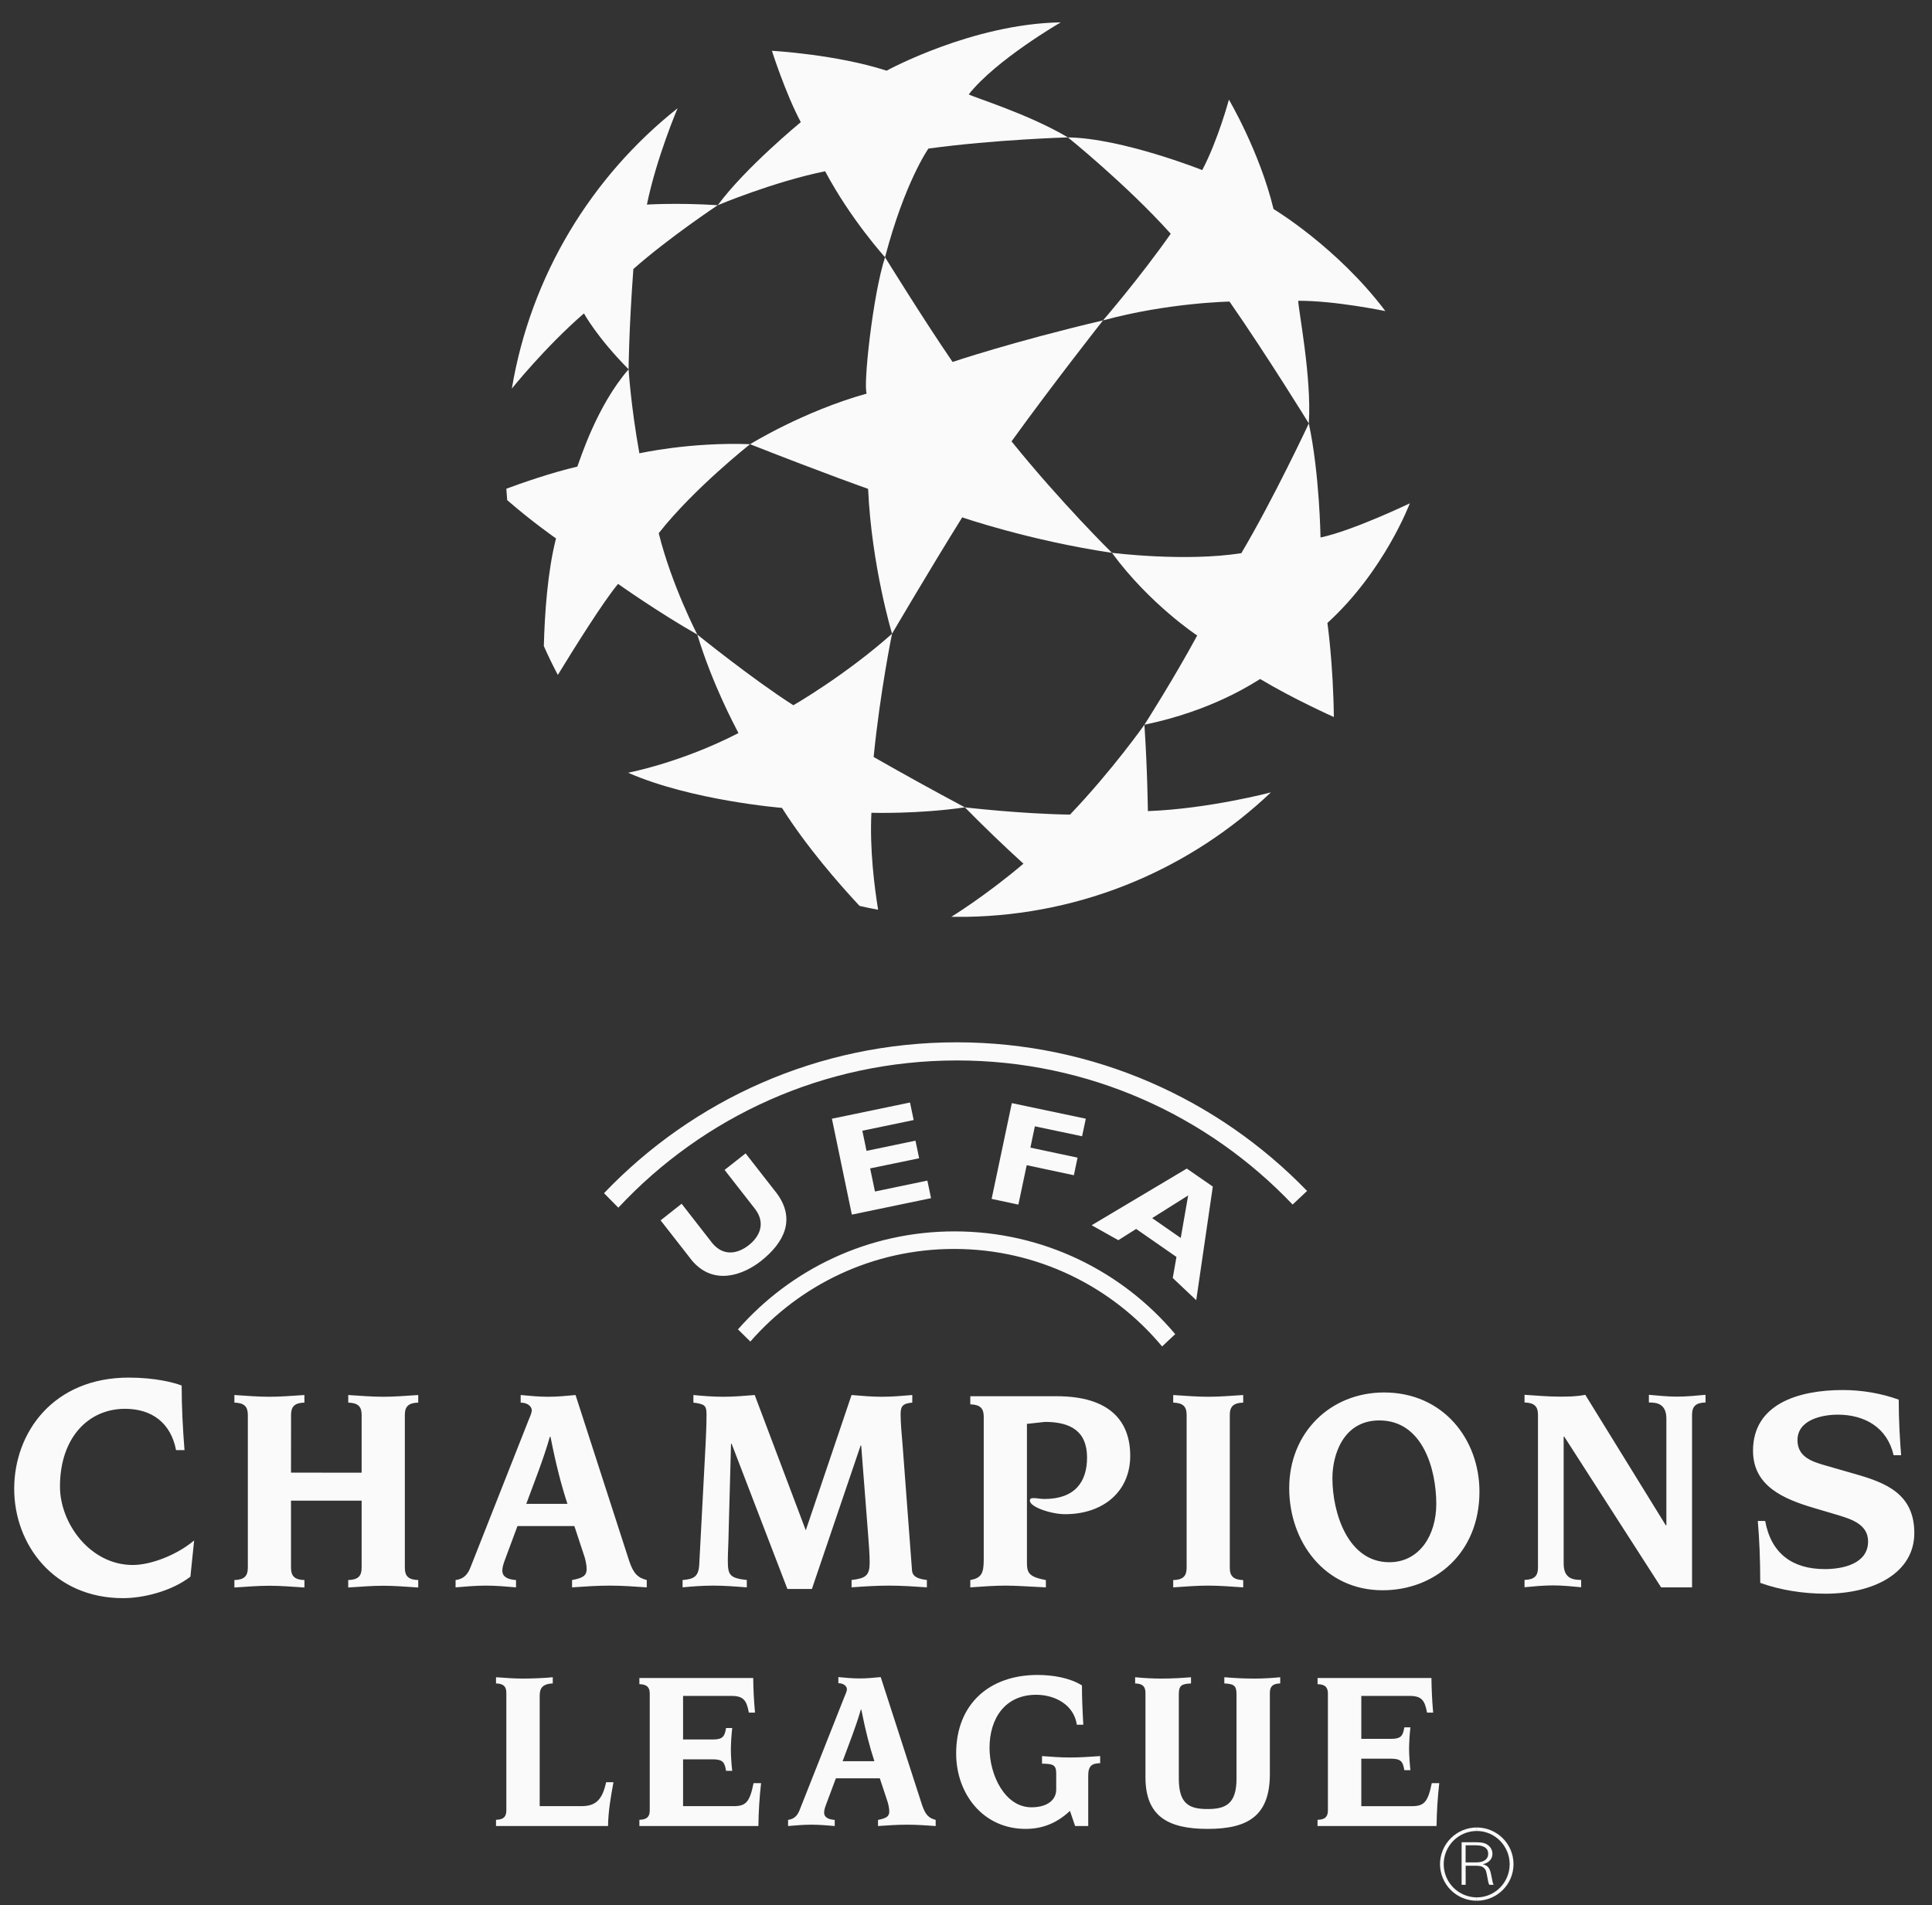 <svg width="72" height="71" viewBox="0 0 72 71" fill="none" xmlns="http://www.w3.org/2000/svg">
<rect x="0" y="0" width="72" height="71" fill="#333333" stroke="none"/>
<path fill-rule="evenodd" clip-rule="evenodd" d="M30.75 6.382C28.811 6.778 26.749 7.647 26.749 7.647C27.77 6.256 29.843 4.552 29.843 4.552C29.272 3.48 28.767 1.893 28.767 1.893C28.767 1.893 31.165 2.025 33.041 2.634C33.041 2.634 36.229 0.886 39.532 0.833C39.532 0.833 37.125 2.223 36.102 3.517C36.373 3.66 38.299 4.236 39.798 5.12C39.798 5.12 37.087 5.197 34.599 5.537C34.599 5.537 33.723 6.773 32.983 9.586C32.982 9.586 31.706 8.18 30.75 6.382Z" fill="#FAFAFA"/>
<path fill-rule="evenodd" clip-rule="evenodd" d="M43.63 8.711C41.989 6.885 39.798 5.12 39.798 5.12C41.813 5.149 44.804 6.338 44.804 6.338C45.388 5.233 45.798 3.713 45.798 3.713C45.798 3.713 46.942 5.649 47.461 7.79C47.461 7.79 49.837 9.213 51.629 11.593C51.629 11.593 49.759 11.203 48.382 11.209C48.378 11.517 48.887 14.043 48.776 15.78C48.776 15.78 47.252 13.302 45.821 11.239C45.821 11.239 43.521 11.28 41.105 11.941C41.106 11.941 42.459 10.377 43.63 8.711ZM46.261 20.614C47.472 18.572 48.776 15.78 48.776 15.78C49.177 17.648 49.212 20.03 49.212 20.03C50.414 19.777 52.54 18.757 52.54 18.757C52.54 18.757 51.593 21.28 49.469 23.215C49.469 23.215 49.684 24.726 49.709 26.721C49.709 26.721 48.207 26.052 46.962 25.304C46.697 25.458 45.192 26.482 42.649 27.008C42.649 27.008 43.726 25.326 44.616 23.683C44.616 23.683 42.844 22.516 41.439 20.602C41.439 20.601 44.17 20.946 46.261 20.614Z" fill="#FAFAFA"/>
<path fill-rule="evenodd" clip-rule="evenodd" d="M37.697 16.448C39.554 18.749 41.439 20.602 41.439 20.602C38.36 20.144 35.859 19.28 35.859 19.28C34.609 21.286 33.244 23.617 33.244 23.617C33.244 23.617 32.481 21.088 32.352 18.218C32.352 18.218 30.805 17.676 27.954 16.554C27.954 16.554 29.921 15.333 32.3 14.667C32.161 14.393 32.526 10.981 32.983 9.586C32.983 9.586 34.37 11.835 35.5 13.489C35.5 13.489 37.712 12.739 41.106 11.94C41.106 11.94 39.248 14.297 37.697 16.448ZM20.789 25.151C20.602 24.799 20.428 24.44 20.267 24.076C20.299 22.856 20.408 21.284 20.721 20.065C20.721 20.065 19.826 19.444 18.901 18.637C18.89 18.497 18.878 18.355 18.87 18.213C19.402 18.015 20.53 17.617 21.515 17.389C21.628 17.102 22.241 15.125 23.426 13.762C23.426 13.762 23.506 15.105 23.828 16.894C23.828 16.894 25.699 16.47 27.954 16.553C27.954 16.553 25.865 18.198 24.549 19.87C25.026 21.797 25.986 23.647 25.986 23.647C24.552 22.835 23.034 21.76 23.034 21.76C22.501 22.393 21.43 24.103 20.789 25.151ZM32.725 33.902C32.492 33.86 32.261 33.812 32.032 33.759C31.248 32.919 30.054 31.548 29.142 30.107C29.142 30.107 25.777 29.836 23.406 28.797C23.406 28.797 25.367 28.429 27.52 27.319C27.381 27.044 26.56 25.53 25.986 23.648C25.986 23.648 28.043 25.31 29.566 26.282C29.566 26.282 31.503 25.168 33.244 23.617C33.244 23.617 32.802 25.761 32.558 28.21C33.682 28.852 34.816 29.478 35.959 30.087C34.204 30.343 32.475 30.289 32.475 30.289C32.407 31.649 32.59 33.078 32.725 33.902ZM47.364 29.529C47.364 29.529 45.043 30.143 42.778 30.227C42.778 30.227 42.761 28.682 42.649 27.008C42.649 27.008 41.446 28.715 39.876 30.357C38.022 30.33 35.959 30.087 35.959 30.087C36.667 30.807 37.394 31.507 38.141 32.186C36.745 33.373 35.454 34.166 35.454 34.166C35.638 34.168 35.824 34.169 36.008 34.167C40.416 34.095 44.4 32.34 47.364 29.529Z" fill="#FAFAFA"/>
<path fill-rule="evenodd" clip-rule="evenodd" d="M19.075 14.481C19.075 14.481 20.314 12.934 21.762 11.679C21.762 11.679 22.245 12.572 23.426 13.762C23.426 13.762 23.435 12.308 23.604 10.025C24.926 8.856 26.748 7.647 26.748 7.647C25.237 7.551 24.109 7.624 24.109 7.624C24.46 5.892 25.252 4.034 25.252 4.034C22.038 6.582 19.777 10.275 19.075 14.481ZM51.526 59.263C49.36 59.263 48.045 57.448 48.045 55.458C48.045 53.39 49.578 51.892 51.58 51.892C53.798 51.892 55.135 53.653 55.135 55.588C55.135 57.882 53.472 59.263 51.526 59.263ZM51.405 52.934C50.057 52.934 49.655 54.217 49.655 55.087C49.655 56.358 50.22 58.218 51.776 58.218C52.885 58.218 53.526 57.23 53.526 56.045C53.526 54.784 53.037 52.934 51.405 52.934ZM38.271 58.231C38.271 58.621 38.346 58.762 38.977 58.884V59.155C38.292 59.122 37.867 59.09 37.466 59.09C37.062 59.09 36.639 59.122 36.16 59.155V58.882C36.583 58.807 36.661 58.621 36.661 58.11V52.793C36.661 52.487 36.53 52.345 36.16 52.334V52.032H39.378C41.391 52.032 42.12 52.989 42.12 54.252C42.12 55.6 41.097 56.428 39.695 56.428C39.162 56.428 38.38 56.155 38.38 55.926C38.38 55.829 38.445 55.829 38.543 55.829C38.641 55.829 38.781 55.861 38.922 55.861C40.064 55.861 40.511 55.22 40.511 54.317C40.511 53.337 39.901 52.989 38.943 52.989L38.271 53.062V58.231ZM44.222 52.726C44.222 52.422 44.093 52.28 43.722 52.27V51.987C44.2 52.019 44.623 52.052 45.027 52.052C45.43 52.052 45.854 52.019 46.331 51.987V52.27C45.963 52.279 45.831 52.422 45.831 52.726V58.425C45.831 58.731 45.963 58.872 46.331 58.884V59.155C45.854 59.122 45.429 59.09 45.027 59.09C44.623 59.09 44.201 59.122 43.722 59.155V58.884C44.093 58.872 44.222 58.731 44.222 58.425V52.726ZM57.316 52.721C57.316 52.417 57.185 52.275 56.815 52.265V51.979C57.293 52.011 57.718 52.047 58.121 52.047C58.414 52.047 58.74 52.047 59.079 51.979L62.08 56.844H62.101V52.874C62.101 52.307 61.743 52.265 61.449 52.265V51.979C61.808 52.011 62.155 52.047 62.493 52.047C62.852 52.047 63.211 52.011 63.56 51.979V52.265C63.189 52.274 63.058 52.417 63.058 52.721V59.155H61.905L58.295 53.538H58.273V58.268C58.273 58.834 58.63 58.877 58.925 58.877V59.15C58.567 59.117 58.218 59.082 57.881 59.082C57.523 59.082 57.163 59.117 56.815 59.15V58.877C57.185 58.867 57.316 58.724 57.316 58.42V52.721ZM65.783 56.681C66.006 57.902 66.807 58.474 68.006 58.474C68.665 58.474 69.618 58.283 69.618 57.443C69.618 56.772 68.924 56.593 68.409 56.436L67.613 56.2C66.471 55.864 65.33 55.383 65.33 54.062C65.33 52.328 67.009 51.801 68.677 51.801C69.384 51.801 70.11 51.924 70.76 52.16C70.76 52.967 70.805 53.648 70.849 54.23H70.569C70.334 53.2 69.496 52.719 68.488 52.719C67.926 52.719 66.987 52.899 66.987 53.671C66.987 54.288 67.523 54.465 67.983 54.599L69.158 54.937C70.288 55.26 71.341 55.676 71.341 57.13C71.341 58.606 69.852 59.391 68.028 59.391C67.21 59.391 66.348 59.258 65.599 58.987C65.599 58.103 65.565 57.333 65.508 56.681H65.783ZM9.236 52.726C9.236 52.422 9.106 52.28 8.735 52.27V51.987C9.213 52.019 9.638 52.052 10.041 52.052C10.443 52.052 10.866 52.019 11.345 51.987V52.27C10.976 52.279 10.847 52.422 10.847 52.726L10.845 54.879L13.477 54.882V52.726C13.477 52.422 13.348 52.28 12.978 52.27V51.987C13.456 52.019 13.881 52.052 14.283 52.052C14.685 52.052 15.11 52.019 15.586 51.987V52.27C15.218 52.279 15.087 52.422 15.087 52.726V58.425C15.087 58.731 15.217 58.872 15.586 58.882V59.16C15.11 59.128 14.685 59.095 14.281 59.095C13.881 59.095 13.456 59.128 12.977 59.16V58.882C13.348 58.872 13.477 58.731 13.477 58.425V55.924H10.845V58.425C10.845 58.731 10.976 58.872 11.346 58.882V59.16C10.867 59.128 10.444 59.095 10.041 59.095C9.639 59.095 9.214 59.128 8.735 59.16V58.882C9.105 58.872 9.236 58.731 9.236 58.425L9.236 52.726ZM19.613 56.042C19.895 55.273 20.243 54.413 20.492 53.543H20.515C20.733 54.641 20.918 55.338 21.146 56.042H19.613ZM16.979 59.155C17.361 59.123 17.731 59.09 18.111 59.09C18.481 59.09 18.862 59.123 19.231 59.155V58.882C18.872 58.859 18.72 58.732 18.72 58.534C18.72 58.426 18.752 58.306 18.808 58.153L19.285 56.87H21.405L21.754 57.928C21.809 58.068 21.863 58.318 21.863 58.469C21.863 58.72 21.721 58.807 21.319 58.882V59.155C21.786 59.123 22.254 59.09 22.722 59.09C23.177 59.09 23.646 59.123 24.103 59.155V58.882C23.777 58.797 23.613 58.654 23.45 58.176L21.449 51.987C21.111 52.02 20.763 52.052 20.426 52.052C20.09 52.052 19.752 52.02 19.404 51.987V52.271C19.697 52.271 19.818 52.444 19.818 52.554C19.818 52.662 19.74 52.815 19.677 52.977L17.544 58.382C17.436 58.667 17.294 58.84 16.978 58.883V59.155H16.979ZM26.299 53.749C26.31 53.446 26.33 53.14 26.33 52.706C26.33 52.368 26.254 52.325 25.841 52.27V51.987C26.167 52.019 26.559 52.052 26.952 52.052C27.343 52.052 27.735 52.019 28.126 51.987L30.029 57.029L31.735 51.987C32.118 52.019 32.487 52.052 32.868 52.052C33.248 52.052 33.629 52.019 33.998 51.987V52.27C33.619 52.302 33.563 52.422 33.563 52.716C33.563 53.022 33.607 53.511 33.639 53.879L33.988 58.524C34.01 58.807 34.324 58.849 34.542 58.881V59.154C34.074 59.122 33.597 59.09 33.129 59.09C32.65 59.09 32.183 59.122 31.735 59.154V58.881C32.269 58.816 32.41 58.718 32.41 58.219C32.41 57.957 32.377 57.468 32.346 57.109L32.094 53.869H32.073L30.257 59.215H29.344L27.266 53.804H27.243L27.157 56.989C27.147 57.556 27.124 57.849 27.124 58.142C27.124 58.687 27.178 58.807 27.831 58.881V59.154C27.396 59.122 26.993 59.09 26.58 59.09C26.179 59.09 25.775 59.122 25.438 59.154V58.881C25.863 58.849 26.037 58.751 26.059 58.295L26.299 53.749ZM7.096 58.757C6.352 59.328 5.284 59.557 4.587 59.557C1.994 59.557 0.529 57.546 0.529 55.484C0.529 53.376 1.994 51.335 4.804 51.338C5.788 51.338 6.494 51.525 6.77 51.634C6.77 52.458 6.814 53.253 6.876 54.04H6.561C6.369 53.035 5.667 52.501 4.659 52.501C3.292 52.501 2.235 53.579 2.235 55.399C2.235 56.77 3.362 58.321 4.948 58.321C5.62 58.321 6.586 57.953 7.235 57.407L7.096 58.757ZM18.87 63.088C18.87 62.853 18.769 62.742 18.485 62.735V62.504C18.854 62.531 19.181 62.554 19.491 62.554C19.844 62.554 20.357 62.531 20.6 62.504V62.735C20.172 62.752 20.113 62.962 20.113 63.196V67.308H21.665C22.22 67.308 22.447 67.056 22.589 66.416H22.862C22.761 66.963 22.668 67.502 22.66 68.048H18.485V67.817C18.769 67.81 18.87 67.7 18.87 67.463V63.088ZM24.214 63.115C24.214 62.88 24.113 62.77 23.828 62.762V62.533H28.07C28.075 62.964 28.097 63.394 28.137 63.822H27.907C27.823 63.361 27.706 63.2 27.253 63.2H25.456V64.824H26.572C26.949 64.824 27.008 64.696 27.058 64.396H27.288C27.258 64.662 27.241 64.929 27.237 65.196C27.237 65.421 27.262 65.79 27.288 65.993H27.058C27.008 65.689 26.949 65.564 26.572 65.564H25.456V67.308H27.344C27.798 67.308 27.94 67.156 28.083 66.451H28.363C28.303 66.982 28.27 67.515 28.263 68.048H23.828V67.817C24.113 67.81 24.214 67.7 24.214 67.463V63.115ZM29.37 67.82C29.613 67.785 29.723 67.652 29.807 67.434L31.453 63.274C31.504 63.145 31.562 63.031 31.562 62.948C31.562 62.862 31.469 62.727 31.243 62.727V62.499C31.511 62.524 31.772 62.549 32.032 62.549C32.293 62.549 32.561 62.524 32.822 62.499L34.366 67.276C34.493 67.642 34.618 67.753 34.87 67.821V68.049C34.517 68.024 34.157 67.999 33.804 67.999C33.443 67.999 33.082 68.024 32.721 68.049V67.821C33.032 67.76 33.141 67.693 33.141 67.503C33.141 67.385 33.098 67.191 33.057 67.084L32.788 66.271H31.151L30.781 67.259C30.738 67.374 30.713 67.467 30.713 67.552C30.713 67.7 30.831 67.803 31.108 67.821V68.049C30.822 68.024 30.529 67.999 30.243 67.999C29.948 67.999 29.664 68.024 29.369 68.049V67.82H29.37ZM32.586 65.634C32.41 65.09 32.266 64.554 32.098 63.707H32.082C31.889 64.376 31.62 65.041 31.402 65.634H32.586ZM39.362 66.083C39.362 65.747 39.21 65.732 38.833 65.725V65.442C39.177 65.469 39.522 65.495 39.874 65.495C40.253 65.495 40.622 65.469 41 65.442V65.707C40.705 65.715 40.555 65.79 40.555 66.169V68.049H40.067L39.874 67.485C39.346 67.981 38.79 68.156 38.22 68.156C36.641 68.156 35.633 66.855 35.633 65.344C35.633 63.522 36.852 62.419 38.665 62.419C39.245 62.419 39.87 62.527 40.321 62.809C40.321 63.221 40.338 63.695 40.372 64.273H40.13C40.022 63.527 39.312 63.158 38.616 63.158C37.447 63.158 36.877 64.051 36.877 65.134C36.877 66.176 37.465 67.351 38.438 67.351C39.035 67.351 39.362 67.074 39.362 66.687V66.083ZM42.688 63.088C42.688 62.853 42.587 62.742 42.303 62.735V62.504C42.623 62.536 42.945 62.553 43.267 62.554C43.705 62.554 44.049 62.531 44.385 62.504V62.735C44.023 62.752 43.931 62.817 43.931 63.145V66.283C43.931 67.234 44.327 67.416 45.007 67.416C45.686 67.416 46.081 67.216 46.081 66.283V63.145C46.081 62.817 45.989 62.752 45.627 62.735V62.504C45.965 62.531 46.308 62.554 46.745 62.554C47.097 62.554 47.442 62.531 47.71 62.504V62.735C47.425 62.742 47.324 62.852 47.324 63.088V66.109C47.324 67.662 46.518 68.156 45.007 68.156C43.494 68.156 42.688 67.662 42.688 66.227V63.088ZM49.487 63.115C49.487 62.88 49.388 62.77 49.102 62.762V62.533H53.345C53.353 62.994 53.369 63.369 53.41 63.822H53.181C53.097 63.361 52.98 63.2 52.526 63.2H50.732V64.8H51.847C52.224 64.8 52.283 64.674 52.335 64.372H52.562C52.533 64.636 52.516 64.902 52.512 65.168C52.512 65.396 52.539 65.765 52.562 65.968H52.335C52.283 65.664 52.224 65.54 51.847 65.54H50.732V67.309H52.618C53.072 67.309 53.215 67.156 53.358 66.452H53.637C53.577 66.982 53.543 67.515 53.536 68.049H49.101V67.818C49.388 67.81 49.487 67.7 49.487 67.464L49.487 63.115ZM27.963 49.995C29.81 47.879 32.527 46.543 35.558 46.543C38.672 46.543 41.458 47.956 43.308 50.177L43.797 49.718C41.827 47.376 38.873 45.889 35.571 45.889C32.355 45.889 29.471 47.3 27.502 49.541L27.963 49.995ZM34.697 44.651L31.746 45.264L31.003 41.69L33.913 41.086L34.05 41.74L32.137 42.138L32.293 42.888L34.117 42.508L34.254 43.164L32.428 43.542L32.607 44.403L34.56 43.996L34.697 44.651ZM40.326 42.344L38.566 41.974L38.4 42.768L40.158 43.141L40.02 43.796L38.262 43.422L37.952 44.891L36.955 44.678L37.708 41.109L40.465 41.69L40.326 42.344ZM44.58 48.453L43.705 47.626L43.843 46.841L42.341 45.798L41.677 46.217L40.683 45.66L44.228 43.548L45.198 44.219L44.58 48.453ZM44.279 44.55L42.938 45.394L44.003 46.134L44.279 44.55ZM28.365 46.989C27.711 47.508 26.602 47.932 25.791 46.979L24.619 45.478L25.402 44.859L26.552 46.335C26.966 46.824 27.488 46.729 27.904 46.403C28.318 46.077 28.531 45.59 28.153 45.072L27.003 43.598L27.786 42.982L28.958 44.483C29.657 45.443 29.224 46.307 28.365 46.989Z" fill="#FAFAFA"/>
<path fill-rule="evenodd" clip-rule="evenodd" d="M48.172 44.889C45.027 41.582 40.585 39.519 35.663 39.519C30.681 39.519 26.192 41.63 23.043 45.006L22.51 44.465C25.818 41.001 30.483 38.843 35.651 38.843C40.779 38.843 45.408 40.968 48.711 44.382L48.172 44.889ZM55.033 70.833C54.854 70.833 54.676 70.798 54.51 70.73C54.344 70.662 54.193 70.561 54.066 70.434C53.939 70.308 53.839 70.157 53.77 69.992C53.701 69.826 53.665 69.648 53.665 69.469C53.666 69.107 53.811 68.76 54.067 68.504C54.323 68.248 54.671 68.104 55.033 68.103V68.234C54.706 68.235 54.393 68.366 54.163 68.597C53.932 68.829 53.803 69.142 53.803 69.469C53.802 69.796 53.931 70.111 54.162 70.343C54.392 70.575 54.706 70.706 55.033 70.708V70.833Z" fill="#FAFAFA"/>
<path fill-rule="evenodd" clip-rule="evenodd" d="M54.47 68.654H55.021C55.232 68.654 55.355 68.684 55.459 68.765C55.509 68.803 55.549 68.851 55.577 68.907C55.605 68.962 55.619 69.024 55.619 69.086C55.619 69.277 55.482 69.427 55.261 69.472C55.369 69.505 55.418 69.533 55.464 69.588C55.522 69.657 55.547 69.731 55.59 69.959L55.615 70.081C55.631 70.172 55.636 70.187 55.667 70.239H55.502C55.469 70.169 55.461 70.142 55.443 70.034C55.385 69.708 55.378 69.685 55.297 69.608C55.234 69.548 55.149 69.528 54.968 69.528H54.621V70.24H54.47V68.654ZM55.026 69.404C55.297 69.404 55.461 69.284 55.461 69.085C55.461 68.877 55.302 68.767 55.001 68.767H54.619V69.404L55.026 69.404Z" fill="#FAFAFA"/>
<path fill-rule="evenodd" clip-rule="evenodd" d="M55.033 70.833C55.788 70.833 56.404 70.226 56.404 69.469C56.404 68.712 55.788 68.103 55.033 68.103V68.234C55.711 68.234 56.257 68.787 56.261 69.469C56.261 70.155 55.711 70.708 55.033 70.708V70.833Z" fill="#FAFAFA"/>
</svg>

